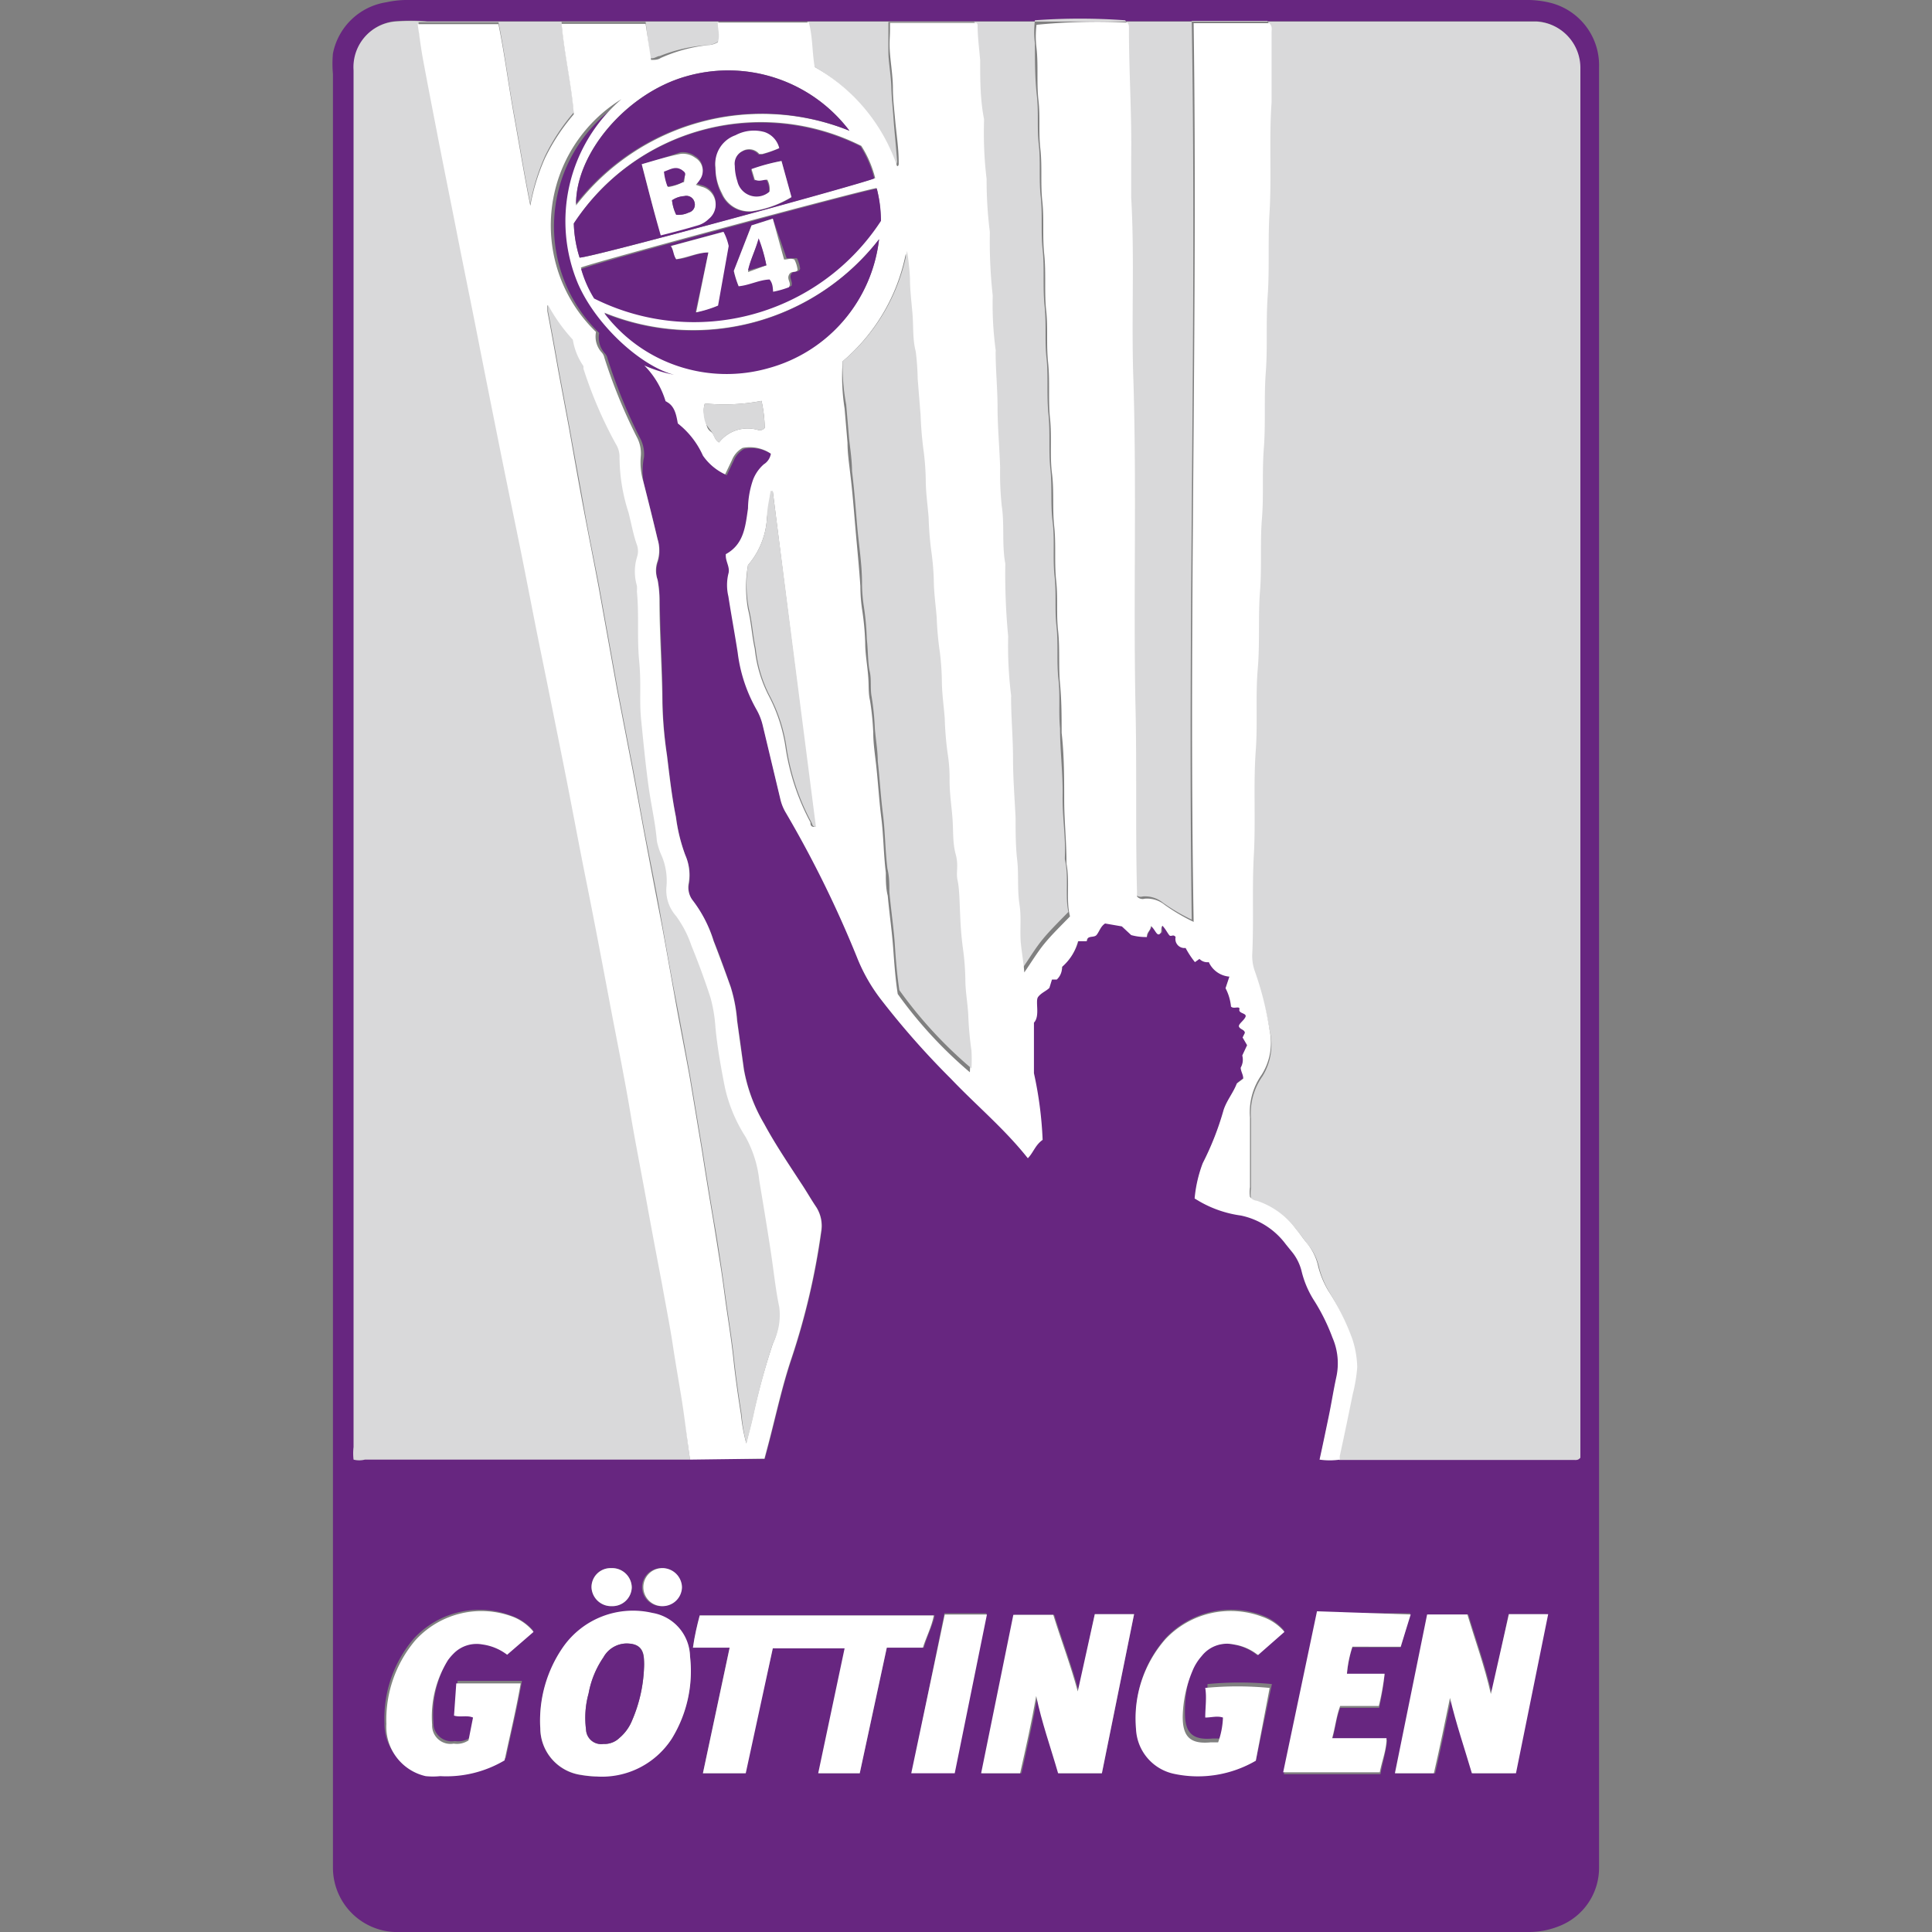 <?xml version="1.0" encoding="iso-8859-1"?>
<svg xmlns="http://www.w3.org/2000/svg" width="60" height="60" viewBox="0 0 60 60"><rect x="0" y="0" width="60" height="60" fill="#808080" stroke="none"/><defs><style>.cls-1{fill:#672680;}.cls-2{fill:#d9d9da;}.cls-3{fill:#fff;}</style></defs><g id="Gottingen"><path class="cls-1" d="M49.66,30.09q0,14,0,27.91a1.94,1.94,0,0,1-1.22,1.81,2.52,2.52,0,0,1-1,.19H12.43a2,2,0,0,1-2.09-2c0-.12,0-.25,0-.37V2.3a3.44,3.44,0,0,1,0-.64A2,2,0,0,1,12,.07,3,3,0,0,1,12.7,0H47.37a3,3,0,0,1,.79.09,2,2,0,0,1,1.5,2ZM41.59,45.33h7.25c.07,0,.15,0,.22-.07V2.13A1.44,1.44,0,0,0,47.7.66l-.46,0h-34a6.43,6.43,0,0,0-1,0A1.42,1.42,0,0,0,11,2.18V44.92a1.67,1.67,0,0,0,0,.39.71.71,0,0,0,.35,0H23.75l.13-.49c.23-.88.42-1.77.71-2.63a22,22,0,0,0,.92-3.93,1.08,1.08,0,0,0-.15-.76c-.17-.25-.32-.52-.49-.77-.39-.6-.79-1.19-1.13-1.82a5.08,5.08,0,0,1-.63-1.69l-.21-1.51a4.75,4.75,0,0,0-.2-1.05c-.17-.48-.35-1-.53-1.43A4,4,0,0,0,21.53,28a.66.66,0,0,1-.13-.55,1.53,1.53,0,0,0-.11-.87A5.36,5.36,0,0,1,21,25.4c-.13-.64-.2-1.28-.28-1.93a12.65,12.65,0,0,1-.14-1.62c0-1.06-.07-2.12-.09-3.18a3.47,3.47,0,0,0-.06-.64.86.86,0,0,1,0-.57,1.16,1.16,0,0,0,0-.69c-.14-.59-.29-1.19-.44-1.78A2.11,2.11,0,0,1,20,14.2a1.07,1.07,0,0,0-.13-.61,16.53,16.53,0,0,1-1-2.45.35.35,0,0,0-.08-.16.73.73,0,0,1-.18-.64,4.6,4.6,0,0,1,.79-7.23A5,5,0,0,0,18,8.84c.63,1.45,2.31,2.84,3.36,2.88a4.1,4.1,0,0,1-1.3-.34,2.67,2.67,0,0,1,.66,1.11c.28.13.33.41.38.69a2.64,2.64,0,0,1,.78,1,1.7,1.7,0,0,0,.69.58l.21-.44a.76.76,0,0,1,.33-.38,1.16,1.16,0,0,1,.88.18.48.48,0,0,1-.22.33,1.22,1.22,0,0,0-.33.47,2.8,2.8,0,0,0-.16.9c-.08.54-.12,1.11-.69,1.42,0,0,0,0,0,.05,0,.19.14.37.08.56a1.51,1.51,0,0,0,0,.7c.09.58.2,1.17.29,1.75A4.75,4.75,0,0,0,23.49,22a1.87,1.87,0,0,1,.2.51l.54,2.26a1.46,1.46,0,0,0,.18.45,34.3,34.3,0,0,1,2.2,4.47A5.39,5.39,0,0,0,27.33,31a25.17,25.17,0,0,0,2.17,2.45c.79.83,1.67,1.56,2.39,2.47.17-.17.23-.41.46-.57a11.84,11.84,0,0,0-.27-2.07c0-.52,0-1,0-1.57.2-.21.08-.53.13-.8s.25-.18.35-.28l.08-.26h.15A.5.5,0,0,0,33,30a1.6,1.6,0,0,0,.5-.8c.1,0,.17.07.27,0,0-.19.22-.09.31-.2s.12-.26.26-.35l.52.09.29.27a1.69,1.69,0,0,0,.49.06c0-.14.14-.2.12-.34.12.08.13.24.27.25s0-.18.09-.26c.1.1.11.24.22.3s.12-.05.19.05a.28.28,0,0,0,.31.34,2.79,2.79,0,0,0,.29.44l.14-.1a.34.34,0,0,0,.29.1.77.77,0,0,0,.64.45l-.12.36a1.55,1.55,0,0,1,.17.57c.08.07.17,0,.26.09s.16.11.19.23-.18.18-.2.31.16.09.18.19l-.07.14.14.24-.15.32a.5.5,0,0,1-.05.38c0,.13.09.21.08.34l-.2.15c-.11.29-.31.52-.41.82a9,9,0,0,1-.65,1.65,4.11,4.11,0,0,0-.25,1.09l.15.09a3.53,3.53,0,0,0,1.29.44,2.33,2.33,0,0,1,1.39.89l.17.21a1.53,1.53,0,0,1,.32.62,3,3,0,0,0,.41.95,6.12,6.12,0,0,1,.55,1.12,2,2,0,0,1,.12,1.23c-.09.41-.15.83-.24,1.24s-.18.87-.28,1.32A2.22,2.22,0,0,0,41.59,45.33ZM26.7,55.07l.84-3.9h1.15c.1-.36.27-.68.34-1h-7.3c-.08.34-.16.67-.21,1h1.14l-.83,3.9h1.29L24,51.19h2.27l-.82,3.88ZM34,50.13l-.5,2.4c-.22-.82-.52-1.6-.76-2.38H31.51l-1,4.92h1.21c.18-.8.36-1.6.5-2.4.17.82.45,1.6.68,2.4h1.32l1-4.94Zm12.85,0-.52,2.48c-.2-.88-.49-1.67-.73-2.47H44.36l-1,4.93h1.21c.18-.78.34-1.56.5-2.34.19.8.45,1.56.68,2.34H47l1-4.94Zm-28.35,5A2.58,2.58,0,0,0,20.86,54a4,4,0,0,0,.57-2.52,1.4,1.4,0,0,0-1.17-1.35,2.65,2.65,0,0,0-2.78,1.07,4,4,0,0,0-.7,2.52A1.47,1.47,0,0,0,18,55.12,3.43,3.43,0,0,0,18.51,55.17Zm21.38-4.49a1.58,1.58,0,0,0-.67-.47,2.78,2.78,0,0,0-3,.69,3.73,3.73,0,0,0-.92,2.8,1.49,1.49,0,0,0,1.19,1.39A3.56,3.56,0,0,0,39,54.68l.5-2.38a10.51,10.51,0,0,0-2,0c0,.3-.08.61,0,.92.19,0,.37,0,.55,0a2.51,2.51,0,0,1-.15.77l-.23,0c-.62.06-.87-.16-.87-.79A3.84,3.84,0,0,1,37,51.9a1.61,1.61,0,0,1,.29-.47,1,1,0,0,1,1-.36,1.58,1.58,0,0,1,.75.33Zm-23.32,0a1.56,1.56,0,0,0-.67-.46,2.77,2.77,0,0,0-3.05.72,3.81,3.81,0,0,0-.9,2.6,1.57,1.57,0,0,0,1.32,1.58,2.28,2.28,0,0,0,.45,0,3.54,3.54,0,0,0,2-.49c.17-.8.36-1.58.5-2.39h-2l-.07,1c.2,0,.4,0,.59.06l-.14.71a.65.65,0,0,1-.46.1.57.57,0,0,1-.67-.59,3.32,3.32,0,0,1,.49-2,1.68,1.68,0,0,1,.18-.21,1,1,0,0,1,.89-.28,1.63,1.63,0,0,1,.77.32Zm27.24-.54H40.92l-1.05,5h3c.07-.37.17-.69.21-1.06H41.37c.1-.36.13-.69.25-1h1.21A8,8,0,0,0,43,52H41.83a3.68,3.68,0,0,1,.17-.84h1.5Zm-14.47,0-1,4.93h1.31l1-4.93ZM20.53,48.7a.59.59,0,1,0,0,1.18.6.6,0,0,0,.61-.59A.61.61,0,0,0,20.53,48.7ZM19,49.88a.6.6,0,0,0,.62-.58.61.61,0,0,0-.64-.6.59.59,0,0,0-.61.6A.61.61,0,0,0,19,49.88Z"/><path class="cls-2" d="M21.43,45.33H11.33a.71.71,0,0,1-.35,0,1.67,1.67,0,0,1,0-.39V2.18A1.42,1.42,0,0,1,12.26.67a6.43,6.43,0,0,1,1,0h34l.46,0a1.44,1.44,0,0,1,1.36,1.47V45.27c-.07.09-.15.07-.22.07H41.59a.48.48,0,0,1,0-.12c.14-.64.27-1.27.4-1.91a4.91,4.91,0,0,0,.14-.84,3,3,0,0,0-.15-.87,7.22,7.22,0,0,0-.69-1.46,2.85,2.85,0,0,1-.32-.76,1.71,1.71,0,0,0-.35-.73c-.12-.14-.22-.3-.34-.44a2.51,2.51,0,0,0-1.22-.88.3.3,0,0,1-.21-.12,1,1,0,0,1,0-.3c0-.72,0-1.45,0-2.17a2,2,0,0,1,.36-1.32A1.86,1.86,0,0,0,39.43,32a10,10,0,0,0-.51-1.88,1.42,1.42,0,0,1-.09-.57c0-1,0-2.06.05-3.09s0-2.16.06-3.24c.07-.83,0-1.67.06-2.51s0-1.61.07-2.41,0-1.51.06-2.26,0-1.47.06-2.2,0-1.57.06-2.35,0-1.59.06-2.39,0-1.75.06-2.63c.07-1.11,0-2.24.06-3.36,0-.72,0-1.45,0-2.17,0-.09,0-.19-.07-.29-.77,0-1.56,0-2.35,0,.16,9.32-.13,18.6,0,27.91a5.93,5.93,0,0,1-.9-.53.87.87,0,0,0-.62-.19.23.23,0,0,1-.24-.07s0-.1,0-.17c0-2,0-3.93-.05-5.9-.08-3.31,0-6.61-.06-9.92-.07-1.91,0-3.82-.07-5.72,0-.41,0-.82,0-1.23,0-1.32-.11-2.65-.07-4,0-.07,0-.15-.06-.2a19.22,19.22,0,0,0-2.8,0,2.9,2.9,0,0,0,0,.72c0,.54,0,1.08.06,1.62s0,1,.06,1.52,0,1.08.06,1.62,0,1.1.06,1.65,0,1.16.06,1.74,0,1.08.06,1.62,0,1.15.06,1.74,0,1.13.06,1.7,0,1.1.07,1.65,0,1.12.06,1.68,0,1,.06,1.56,0,1.09.06,1.64,0,1,.05,1.53c0,.69.09,1.38.08,2.08s.1,1.28.07,1.92v.06c.13.56,0,1.14.11,1.64-.29.3-.55.55-.79.84s-.42.6-.63.9c0-.29-.08-.56-.1-.84s0-.85-.05-1.28,0-.91-.07-1.37,0-.87-.05-1.31c0-.62-.08-1.24-.08-1.86s-.1-1.26-.06-1.89a.13.13,0,0,0,0-.06,12.47,12.47,0,0,1-.09-1.83,20.13,20.13,0,0,1-.09-2.2v-.06c-.13-.59,0-1.2-.11-1.79a9.48,9.48,0,0,1-.05-1.19c0-.62-.08-1.24-.08-1.86s-.1-1.16-.06-1.74a.13.13,0,0,0,0-.06,10.52,10.52,0,0,1-.09-1.68,15.34,15.34,0,0,1-.09-1.92V7.17a12.89,12.89,0,0,1-.1-1.64,12.05,12.05,0,0,1-.08-1.8V3.67c-.09-.61-.08-1.22-.12-1.83,0-.36-.05-.73-.08-1.09,0,0,0,0-.06-.07-.87,0-1.76,0-2.66,0,0,.1,0,.15,0,.2,0,.25,0,.5,0,.76s.08.7.09,1.06.05.69.07,1,.08.87.11,1.31c0,0,0,.08-.05.12a5.61,5.61,0,0,0-2.56-3.08c-.08-.47-.06-.93-.18-1.38H22.31c0,.21.09.41,0,.61A.58.58,0,0,1,22,1.4a4.87,4.87,0,0,0-1.51.34c-.09,0-.18.1-.3.06L20.05.68c-.88,0-1.73,0-2.61,0,.09,1,.31,1.9.38,2.81a6.3,6.3,0,0,0-.89,1.35,6.43,6.43,0,0,0-.46,1.49c-.19-.94-.34-1.88-.51-2.81s-.29-1.9-.48-2.83H13c0,.37.09.71.15,1.05.13.71.27,1.43.41,2.15.21,1.09.43,2.19.65,3.28s.42,2.13.64,3.2.42,2.15.64,3.22.43,2.09.64,3.14.47,2.34.7,3.52.48,2.35.71,3.52.46,2.39.7,3.59.49,2.48.72,3.73.48,2.43.68,3.65c.15.87.32,1.74.48,2.61s.31,1.67.47,2.51c.11.62.24,1.23.33,1.86s.17,1.06.26,1.59S21.33,44.66,21.43,45.33Z"/><path class="cls-3" d="M21.43,45.33c-.1-.67-.17-1.34-.28-2s-.18-1.06-.26-1.59-.22-1.24-.33-1.86c-.16-.84-.32-1.68-.47-2.51s-.33-1.74-.48-2.61c-.2-1.22-.45-2.43-.68-3.65s-.47-2.49-.72-3.73-.46-2.39-.7-3.59-.47-2.35-.71-3.52-.46-2.35-.7-3.52-.43-2.09-.64-3.14-.43-2.15-.64-3.22-.43-2.13-.64-3.2S13.74,5,13.53,3.9c-.14-.72-.28-1.44-.41-2.15-.06-.34-.1-.68-.15-1h2.51c.19.93.31,1.89.48,2.83s.32,1.87.51,2.81a6.43,6.43,0,0,1,.46-1.49,6.3,6.3,0,0,1,.89-1.35c-.07-.91-.29-1.83-.38-2.81.88,0,1.73,0,2.61,0l.17,1.12c.12,0,.21,0,.3-.06A4.87,4.87,0,0,1,22,1.4a.58.58,0,0,0,.29-.09c.08-.2,0-.4,0-.61h2.83c.12.45.1.91.18,1.38a5.61,5.61,0,0,1,2.56,3.08c.06,0,.05-.08.05-.12,0-.44-.07-.87-.11-1.31s-.07-.68-.07-1-.06-.71-.09-1.06,0-.51,0-.76c0-.05,0-.1,0-.2.9,0,1.79,0,2.66,0,0,0,.06,0,.06.07,0,.36.05.73.08,1.09,0,.61,0,1.22.12,1.83v.06a12.05,12.05,0,0,0,.08,1.8,12.89,12.89,0,0,0,.1,1.64v.06a15.34,15.34,0,0,0,.09,1.92,10.52,10.52,0,0,0,.09,1.68.13.13,0,0,1,0,.06c0,.58.06,1.16.06,1.74s.06,1.24.08,1.86a9.48,9.48,0,0,0,.05,1.19c.09.59,0,1.2.11,1.79v.06a20.13,20.13,0,0,0,.09,2.2,12.47,12.47,0,0,0,.09,1.83.13.13,0,0,1,0,.06c0,.63.06,1.26.06,1.89s.05,1.24.08,1.86c0,.44,0,.88.05,1.31s0,.92.07,1.37,0,.86.05,1.28.08.55.1.84c.21-.3.4-.62.63-.9s.5-.54.79-.84c-.13-.5,0-1.08-.11-1.64v-.06c0-.64-.07-1.28-.07-1.92s0-1.39-.08-2.08c0-.51,0-1-.05-1.53s0-1.1-.06-1.64,0-1-.06-1.56,0-1.12-.06-1.68,0-1.1-.07-1.65,0-1.14-.06-1.7,0-1.17-.06-1.74,0-1.09-.06-1.62,0-1.17-.06-1.74,0-1.1-.06-1.65,0-1.08-.06-1.62,0-1-.06-1.52,0-1.08-.06-1.62a2.9,2.9,0,0,1,0-.72A19.22,19.22,0,0,1,35,.7c.07.05.06.13.06.2,0,1.32.09,2.65.07,4,0,.41,0,.82,0,1.23.11,1.9,0,3.81.07,5.72.1,3.31,0,6.61.06,9.92.05,2,0,3.94.05,5.9,0,.07,0,.13,0,.17a.23.23,0,0,0,.24.07.87.87,0,0,1,.62.19,5.93,5.93,0,0,0,.9.53c-.16-9.31.13-18.59,0-27.91.79,0,1.58,0,2.35,0,.1.1.07.2.07.29,0,.72,0,1.45,0,2.17-.08,1.12,0,2.25-.06,3.36-.06.88,0,1.76-.06,2.63s0,1.6-.06,2.39,0,1.57-.06,2.35,0,1.47-.06,2.2,0,1.51-.06,2.26,0,1.61-.07,2.41,0,1.68-.06,2.51c-.08,1.08,0,2.16-.06,3.24s0,2.06-.05,3.09a1.42,1.42,0,0,0,.09.57A10,10,0,0,1,39.43,32a1.86,1.86,0,0,1-.25,1.38,2,2,0,0,0-.36,1.32c0,.72,0,1.45,0,2.17a1,1,0,0,0,0,.3.3.3,0,0,0,.21.12,2.51,2.51,0,0,1,1.22.88c.12.14.22.3.34.44a1.71,1.71,0,0,1,.35.73,2.85,2.85,0,0,0,.32.76A7.22,7.22,0,0,1,42,41.59a3,3,0,0,1,.15.87,4.91,4.91,0,0,1-.14.84c-.13.64-.26,1.27-.4,1.91a.48.48,0,0,0,0,.12,2.22,2.22,0,0,1-.63,0c.1-.45.19-.89.28-1.32s.15-.83.24-1.24a2,2,0,0,0-.12-1.23,6.12,6.12,0,0,0-.55-1.12,3,3,0,0,1-.41-.95,1.53,1.53,0,0,0-.32-.62l-.17-.21a2.33,2.33,0,0,0-1.39-.89,3.53,3.53,0,0,1-1.29-.44l-.15-.09a4.11,4.11,0,0,1,.25-1.09A9,9,0,0,0,38,34.47c.1-.3.3-.53.41-.82l.2-.15c0-.13-.07-.21-.08-.34a.5.5,0,0,0,.05-.38l.15-.32-.14-.24.07-.14c0-.1-.14-.11-.18-.19s.15-.19.2-.31-.22-.1-.19-.23-.18,0-.26-.09a1.55,1.55,0,0,0-.17-.57l.12-.36a.77.77,0,0,1-.64-.45.34.34,0,0,1-.29-.1l-.14.1a2.79,2.79,0,0,1-.29-.44.28.28,0,0,1-.31-.34c-.07-.1-.14,0-.19-.05s-.12-.2-.22-.3c-.07.08,0,.2-.09.26s-.15-.17-.27-.25c0,.14-.14.2-.12.34a1.69,1.69,0,0,1-.49-.06l-.29-.27-.52-.09c-.14.09-.18.24-.26.35s-.3,0-.31.2c-.1,0-.17,0-.27,0a1.6,1.6,0,0,1-.5.8.5.5,0,0,1-.16.39h-.15l-.08.26c-.1.1-.25.15-.35.28s.07.59-.13.8c0,.54,0,1,0,1.57a11.84,11.84,0,0,1,.27,2.07c-.23.16-.29.4-.46.57-.72-.91-1.6-1.64-2.39-2.47A25.17,25.17,0,0,1,27.33,31a5.39,5.39,0,0,1-.72-1.28,34.3,34.3,0,0,0-2.2-4.47,1.46,1.46,0,0,1-.18-.45l-.54-2.26a1.87,1.87,0,0,0-.2-.51,4.75,4.75,0,0,1-.58-1.76c-.09-.58-.2-1.17-.29-1.75a1.51,1.51,0,0,1,0-.7c.06-.19-.08-.37-.08-.56,0,0,0-.05,0-.05.57-.31.61-.88.69-1.42a2.8,2.8,0,0,1,.16-.9,1.22,1.22,0,0,1,.33-.47.48.48,0,0,0,.22-.33,1.16,1.16,0,0,0-.88-.18.76.76,0,0,0-.33.38l-.21.44a1.7,1.7,0,0,1-.69-.58,2.64,2.64,0,0,0-.78-1c-.05-.28-.1-.56-.38-.69a2.67,2.67,0,0,0-.66-1.11,4.1,4.1,0,0,0,1.3.34c-1.05,0-2.73-1.43-3.36-2.88a5,5,0,0,1,1.35-5.73,4.6,4.6,0,0,0-.79,7.23.73.73,0,0,0,.18.64.35.35,0,0,1,.08.16,16.53,16.53,0,0,0,1,2.45,1.07,1.07,0,0,1,.13.61,2.11,2.11,0,0,0,.08.79c.15.59.3,1.19.44,1.78a1.16,1.16,0,0,1,0,.69.86.86,0,0,0,0,.57,3.47,3.47,0,0,1,.06.64c0,1.06.08,2.12.09,3.18a12.65,12.65,0,0,0,.14,1.62c.08.65.15,1.29.28,1.93a5.36,5.36,0,0,0,.29,1.18,1.53,1.53,0,0,1,.11.87.66.66,0,0,0,.13.55,4,4,0,0,1,.64,1.25c.18.47.36.95.53,1.43a4.75,4.75,0,0,1,.2,1.05l.21,1.51a5.08,5.08,0,0,0,.63,1.69c.34.63.74,1.22,1.13,1.82.17.25.32.52.49.77a1.08,1.08,0,0,1,.15.76,22,22,0,0,1-.92,3.93c-.29.86-.48,1.75-.71,2.63l-.13.49Zm4.74-34.11a6.46,6.46,0,0,0,.06,1.47l.09,1.06c0,.32.05.65.09,1,.07.57.11,1.13.16,1.7s.11,1.17.15,1.76a4.87,4.87,0,0,0,.06.76,8.44,8.44,0,0,1,.09,1c0,.32.06.65.09,1s0,.53.06.79a8.47,8.47,0,0,1,.1,1c0,.32.05.65.09,1,.06.54.09,1.09.16,1.64s.07,1.13.14,1.7c0,.24,0,.48.06.72.05.55.13,1.09.17,1.64s.07.95.14,1.41a13.44,13.44,0,0,0,2.24,2.43,5,5,0,0,0,0-.55,10.59,10.59,0,0,1-.1-1.12c0-.36-.06-.73-.09-1.09a7.91,7.91,0,0,0-.06-.85,10.77,10.77,0,0,1-.1-1.13c0-.36-.06-.73-.08-1.09s0-.55-.06-.82-.06-.75-.1-1.12-.07-.77-.09-1.16a4.86,4.86,0,0,0-.06-.85,10,10,0,0,1-.09-1.09c0-.39-.07-.79-.09-1.19a8.09,8.09,0,0,0-.06-.85,10,10,0,0,1-.1-1.09c0-.39-.07-.79-.09-1.18a8.1,8.1,0,0,0-.06-.86,9.81,9.81,0,0,1-.09-1.09c0-.39-.07-.79-.09-1.18a7.91,7.91,0,0,0-.06-.85,11.35,11.35,0,0,1-.1-1.16l-.09-1.12a8.09,8.09,0,0,0-.06-.85c-.07-.38-.06-.77-.1-1.15s-.06-.75-.08-1.13a8.17,8.17,0,0,0-.09-.85A5.88,5.88,0,0,1,26.17,11.22Zm-3,33.62c.08-.32.15-.58.21-.85A22.38,22.38,0,0,1,24,41.73a1.94,1.94,0,0,0,.16-1.12c-.12-.58-.18-1.18-.27-1.77s-.23-1.44-.35-2.16a3.55,3.55,0,0,0-.43-1.36,4.74,4.74,0,0,1-.64-1.54c-.12-.61-.23-1.22-.29-1.84a4.65,4.65,0,0,0-.15-.92c-.18-.56-.38-1.1-.6-1.64a3.37,3.37,0,0,0-.48-.92,1.2,1.2,0,0,1-.29-.93,2,2,0,0,0-.15-.93,2.06,2.06,0,0,1-.15-.46c0-.6-.19-1.19-.27-1.78s-.16-1.33-.22-2,0-1.2-.06-1.81,0-1.44-.07-2.16a1.13,1.13,0,0,0,0-.18,1.55,1.55,0,0,1,0-.88.59.59,0,0,0,0-.39c-.11-.33-.17-.68-.26-1a5.66,5.66,0,0,1-.28-1.74.75.75,0,0,0-.12-.4,13.26,13.26,0,0,1-1-2.33l0-.08a2,2,0,0,1-.33-.82A5.33,5.33,0,0,1,17,9.47c0,.12,0,.16,0,.2.12.62.23,1.24.34,1.86l.33,1.76c.15.85.3,1.7.46,2.55s.31,1.59.46,2.39l.57,3.17.48,2.48c.14.74.27,1.48.41,2.22s.29,1.53.44,2.3.31,1.7.46,2.54.31,1.64.46,2.46l.39,2.34c.11.72.23,1.44.35,2.16.08.48.16,1,.23,1.44s.13.95.2,1.42.15,1,.2,1.48.14,1.12.23,1.68A5.49,5.49,0,0,0,23.18,44.84Zm4.05-39c-.43.06-9,2.36-9.18,2.47a3.55,3.55,0,0,0,.4.91,6.93,6.93,0,0,0,8.91-2.41A4,4,0,0,0,27.23,5.86ZM17.82,6.94A3.86,3.86,0,0,0,18,8c.41,0,9-2.37,9.18-2.47a3.38,3.38,0,0,0-.43-1A6.94,6.94,0,0,0,17.82,6.94Zm9.48.49a7.31,7.31,0,0,1-8.53,2.28,4.76,4.76,0,0,0,5.11,1.7A4.7,4.7,0,0,0,27.3,7.43Zm-.92-3.37a4.72,4.72,0,0,0-5.1-1.68c-1.83.53-3.42,2.38-3.39,4A7.3,7.3,0,0,1,26.38,4.06ZM23.23,17.55a3.94,3.94,0,0,0,0,1.37c.1.4.12.82.21,1.23a4.12,4.12,0,0,0,.43,1.45,5,5,0,0,1,.53,1.64,7.18,7.18,0,0,0,.77,2.3c0,.06,0,.15.14.14L24,15.26h-.07c0,.26-.07.53-.11.8A2.46,2.46,0,0,1,23.23,17.55Zm-.9-3.81a1.13,1.13,0,0,1,1.2-.39.2.2,0,0,0,.22-.06,4.26,4.26,0,0,0-.1-.84,6.14,6.14,0,0,1-1.76.08c-.08.24,0,.46.05.66s.13.19.19.27S22.2,13.66,22.33,13.74Z"/><path class="cls-3" d="M26.7,55.07H25.41l.82-3.88H24l-.84,3.88H21.83l.83-3.9H21.52c.05-.37.13-.7.21-1H29c-.07.36-.24.68-.34,1H27.54Z"/><path class="cls-3" d="M34,50.13h1.22l-1,4.94H32.86c-.23-.8-.51-1.58-.68-2.4-.14.8-.32,1.6-.5,2.4H30.47l1-4.92h1.24c.24.78.54,1.56.76,2.38Z"/><path class="cls-3" d="M46.86,50.13h1.22l-1,4.94H45.71c-.23-.78-.49-1.54-.68-2.34-.16.78-.32,1.56-.5,2.34H43.32l1-4.93h1.25c.24.8.53,1.59.73,2.47Z"/><path class="cls-3" d="M18.51,55.17a3.43,3.43,0,0,1-.47-.05,1.47,1.47,0,0,1-1.26-1.44,4,4,0,0,1,.7-2.52,2.65,2.65,0,0,1,2.78-1.07,1.4,1.4,0,0,1,1.17,1.35A4,4,0,0,1,20.86,54,2.58,2.58,0,0,1,18.51,55.17ZM20,51.81a2.08,2.08,0,0,0,0-.25c0-.36-.17-.51-.54-.52a.83.83,0,0,0-.72.43,2.89,2.89,0,0,0-.46,1.12,2.82,2.82,0,0,0-.08,1.12.47.47,0,0,0,.54.45.67.67,0,0,0,.5-.19,1.39,1.39,0,0,0,.39-.54A4.55,4.55,0,0,0,20,51.81Z"/><path class="cls-3" d="M39.89,50.68l-.82.72a1.58,1.58,0,0,0-.75-.33,1,1,0,0,0-1,.36,1.61,1.61,0,0,0-.29.47,3.84,3.84,0,0,0-.3,1.42c0,.63.25.85.87.79l.23,0a2.51,2.51,0,0,0,.15-.77c-.18-.06-.36,0-.55,0,0-.31.05-.62,0-.92a10.51,10.51,0,0,1,2,0L39,54.68a3.56,3.56,0,0,1-2.53.41,1.49,1.49,0,0,1-1.19-1.39,3.73,3.73,0,0,1,.92-2.8,2.78,2.78,0,0,1,3-.69A1.58,1.58,0,0,1,39.89,50.68Z"/><path class="cls-3" d="M16.57,50.68l-.82.71a1.63,1.63,0,0,0-.77-.32,1,1,0,0,0-.89.28,1.68,1.68,0,0,0-.18.21,3.32,3.32,0,0,0-.49,2,.57.57,0,0,0,.67.59.65.65,0,0,0,.46-.1l.14-.71c-.19-.08-.39,0-.59-.06l.07-1h2c-.14.81-.33,1.59-.5,2.39a3.54,3.54,0,0,1-2,.49,2.28,2.28,0,0,1-.45,0A1.57,1.57,0,0,1,12,53.54a3.81,3.81,0,0,1,.9-2.6,2.77,2.77,0,0,1,3.05-.72A1.56,1.56,0,0,1,16.57,50.68Z"/><path class="cls-3" d="M43.81,50.14l-.31,1H42a3.68,3.68,0,0,0-.17.84H43a8,8,0,0,1-.18,1H41.62c-.12.32-.15.65-.25,1h1.69c0,.37-.14.69-.21,1.06h-3l1.05-5Z"/><path class="cls-3" d="M29.34,50.14h1.31l-1,4.93H28.3Z"/><path class="cls-3" d="M20.53,48.7a.61.61,0,0,1,.65.59.6.6,0,0,1-.61.59.59.59,0,1,1,0-1.18Z"/><path class="cls-3" d="M19,49.88a.61.61,0,0,1-.63-.58.59.59,0,0,1,.61-.6.61.61,0,0,1,.64.6A.6.6,0,0,1,19,49.88Z"/><path class="cls-2" d="M26.17,11.22a5.88,5.88,0,0,0,2-3.43,8.17,8.17,0,0,1,.09.85c0,.38.05.75.08,1.13s0,.77.1,1.15a8.09,8.09,0,0,1,.06.85l.09,1.12a11.35,11.35,0,0,0,.1,1.16,7.91,7.91,0,0,1,.06.85c0,.39.06.79.09,1.18a9.81,9.81,0,0,0,.09,1.09A8.1,8.1,0,0,1,29,18c0,.39.06.79.09,1.18a10,10,0,0,0,.1,1.09,8.09,8.09,0,0,1,.06.85c0,.4.06.8.09,1.19a10,10,0,0,0,.09,1.09,4.86,4.86,0,0,1,.06.85c0,.39.06.77.09,1.16s0,.75.1,1.12,0,.55.06.82.06.73.08,1.09a10.77,10.77,0,0,0,.1,1.13,7.91,7.91,0,0,1,.06.85c0,.36.07.73.09,1.09a10.59,10.59,0,0,0,.1,1.12,5,5,0,0,1,0,.55,13.44,13.44,0,0,1-2.24-2.43c-.07-.46-.11-.94-.14-1.41s-.12-1.09-.17-1.64c0-.24,0-.48-.06-.72-.07-.57-.07-1.14-.14-1.7s-.1-1.1-.16-1.64c0-.32-.06-.65-.09-1a8.47,8.47,0,0,0-.1-1c-.05-.26,0-.53-.06-.79s-.05-.65-.09-1a8.44,8.44,0,0,0-.09-1,4.87,4.87,0,0,1-.06-.76c0-.59-.1-1.17-.15-1.76s-.09-1.13-.16-1.7c0-.32-.05-.65-.09-1l-.09-1.06A6.46,6.46,0,0,1,26.17,11.22Z"/><path class="cls-2" d="M23.18,44.84a5.49,5.49,0,0,1-.15-.92c-.09-.56-.17-1.12-.23-1.68s-.13-1-.2-1.48-.13-.95-.2-1.42-.15-1-.23-1.44c-.12-.72-.24-1.44-.35-2.16l-.39-2.34c-.15-.82-.3-1.64-.46-2.46s-.31-1.69-.46-2.54-.29-1.53-.44-2.3-.27-1.48-.41-2.22l-.48-2.48-.57-3.17c-.15-.8-.32-1.59-.46-2.39s-.31-1.7-.46-2.55l-.33-1.76c-.11-.62-.22-1.24-.34-1.86,0,0,0-.08,0-.2a5.33,5.33,0,0,0,.77,1.08,2,2,0,0,0,.33.82l0,.08a13.26,13.26,0,0,0,1,2.33.75.75,0,0,1,.12.4,5.66,5.66,0,0,0,.28,1.74c.09.35.15.7.26,1a.59.59,0,0,1,0,.39,1.55,1.55,0,0,0,0,.88,1.13,1.13,0,0,1,0,.18c.07.72,0,1.44.07,2.16s0,1.21.06,1.81.13,1.33.22,2,.22,1.18.27,1.78a2.06,2.06,0,0,0,.15.46,2,2,0,0,1,.15.93,1.2,1.2,0,0,0,.29.93,3.37,3.37,0,0,1,.48.92c.22.54.42,1.08.6,1.64a4.65,4.65,0,0,1,.15.92c.06.62.17,1.23.29,1.84a4.74,4.74,0,0,0,.64,1.54,3.55,3.55,0,0,1,.43,1.36c.12.72.24,1.44.35,2.16s.15,1.19.27,1.77A1.94,1.94,0,0,1,24,41.73,22.38,22.38,0,0,0,23.39,44C23.33,44.26,23.26,44.52,23.18,44.84Z"/><path class="cls-1" d="M27.23,5.86a4,4,0,0,1,.13,1,6.93,6.93,0,0,1-8.91,2.41,3.55,3.55,0,0,1-.4-.91C18.27,8.22,26.8,5.92,27.23,5.86Zm-4.29,3c.33,0,.64-.2,1-.21.07.12.07.26.15.37a2.75,2.75,0,0,0,.49-.14c.05-.14-.09-.26,0-.38s.19,0,.27-.15a.91.91,0,0,0-.1-.33c-.12,0-.2,0-.32,0L24,6.79,23.34,7l-.55,1.43A3,3,0,0,0,22.94,8.89ZM21,8.05c.33,0,.65-.21,1-.21l-.4,1.86a3.64,3.64,0,0,0,.68-.21l.33-1.85a1.68,1.68,0,0,0-.16-.44l-1.63.44C20.94,7.78,20.93,7.92,21,8.05Z"/><path class="cls-1" d="M17.82,6.94a6.94,6.94,0,0,1,8.9-2.4,3.38,3.38,0,0,1,.43,1C27,5.65,18.38,8,18,8A3.86,3.86,0,0,1,17.82,6.94ZM19.93,5.1c.19.73.37,1.45.59,2.16.41-.1.78-.2,1.15-.31a.79.79,0,0,0,.34-.2.57.57,0,0,0-.22-1l-.18-.06a1.1,1.1,0,0,0,.14-.18.47.47,0,0,0-.16-.66.64.64,0,0,0-.46-.12C20.73,4.86,20.34,5,19.93,5.1Zm4.27-.5a.7.7,0,0,0-.46-.44,1.22,1.22,0,0,0-.9.1.94.94,0,0,0-.62,1,1.69,1.69,0,0,0,.2.8.92.92,0,0,0,.93.51,3.31,3.31,0,0,0,1.23-.44L24.27,5a6.08,6.08,0,0,0-.95.27l.1.33c.15,0,.25-.08.39,0a.6.6,0,0,1,.07.37.61.61,0,0,1-1-.32,1.61,1.61,0,0,1-.08-.48.44.44,0,0,1,.24-.46.41.41,0,0,1,.52.09s.06,0,.1,0A3.6,3.6,0,0,0,24.2,4.6Z"/><path class="cls-1" d="M27.3,7.43a4.7,4.7,0,0,1-3.42,4,4.76,4.76,0,0,1-5.11-1.7A7.31,7.31,0,0,0,27.3,7.43Z"/><path class="cls-1" d="M26.38,4.06a7.3,7.3,0,0,0-8.49,2.27c0-1.57,1.56-3.42,3.39-3.95A4.72,4.72,0,0,1,26.38,4.06Z"/><path class="cls-2" d="M23.23,17.55a2.46,2.46,0,0,0,.59-1.49c0-.27.07-.54.11-.8H24l1.34,10.42c-.11,0-.11-.08-.14-.14a7.18,7.18,0,0,1-.77-2.3,5,5,0,0,0-.53-1.64,4.12,4.12,0,0,1-.43-1.45c-.09-.41-.11-.83-.21-1.23A3.94,3.94,0,0,1,23.23,17.55Z"/><path class="cls-2" d="M22.33,13.74c-.13-.08-.15-.19-.2-.28s-.12-.16-.19-.27-.13-.42-.05-.66a6.14,6.14,0,0,0,1.76-.08,4.26,4.26,0,0,1,.1.84.2.2,0,0,1-.22.06A1.13,1.13,0,0,0,22.33,13.74Z"/><path class="cls-1" d="M20,51.81a4.55,4.55,0,0,1-.37,1.62,1.39,1.39,0,0,1-.39.54.67.67,0,0,1-.5.19.47.47,0,0,1-.54-.45,2.82,2.82,0,0,1,.08-1.12,2.89,2.89,0,0,1,.46-1.12.83.83,0,0,1,.72-.43c.37,0,.52.16.54.52A2.08,2.08,0,0,1,20,51.81Z"/><path class="cls-3" d="M22.94,8.89a3,3,0,0,1-.15-.48L23.34,7,24,6.79l.35,1.27c.12,0,.2-.05.32,0a.91.91,0,0,1,.1.33c-.08.1-.2,0-.27.15s.09.24,0,.38a2.75,2.75,0,0,1-.49.14C24,8.94,24,8.8,23.9,8.68,23.58,8.69,23.27,8.86,22.94,8.89Zm.86-.65a4.67,4.67,0,0,0-.24-.79c-.11.35-.26.62-.33,1Z"/><path class="cls-3" d="M21,8.05c-.09-.13-.08-.27-.16-.41l1.63-.44a1.68,1.68,0,0,1,.16.44l-.33,1.85a3.64,3.64,0,0,1-.68.21L22,7.84C21.67,7.84,21.35,8,21,8.05Z"/><path class="cls-3" d="M19.93,5.1c.41-.12.8-.24,1.2-.32a.64.64,0,0,1,.46.12.47.47,0,0,1,.16.66,1.1,1.1,0,0,1-.14.18l.18.06a.57.57,0,0,1,.22,1,.79.79,0,0,1-.34.2c-.37.11-.74.21-1.15.31C20.3,6.55,20.12,5.83,19.93,5.1ZM21,6.67a.75.75,0,0,0,.39-.07.25.25,0,0,0,.18-.31.26.26,0,0,0-.32-.2.75.75,0,0,0-.38.13A1.37,1.37,0,0,0,21,6.67Zm.24-1c.05-.24,0-.31-.06-.38s-.36,0-.54.06a1.72,1.72,0,0,0,.11.46A1.44,1.44,0,0,0,21.22,5.65Z"/><path class="cls-3" d="M24.2,4.6a3.6,3.6,0,0,1-.52.18s-.08,0-.1,0a.41.41,0,0,0-.52-.09.44.44,0,0,0-.24.46,1.61,1.61,0,0,0,.08.48.61.61,0,0,0,1,.32.6.6,0,0,0-.07-.37c-.14,0-.24.07-.39,0l-.1-.33A6.08,6.08,0,0,1,24.27,5l.31,1.12a3.31,3.31,0,0,1-1.23.44A.92.92,0,0,1,22.42,6a1.69,1.69,0,0,1-.2-.8.94.94,0,0,1,.62-1,1.22,1.22,0,0,1,.9-.1A.7.7,0,0,1,24.2,4.6Z"/><path class="cls-1" d="M23.8,8.24l-.57.16c.07-.33.22-.6.33-1A4.67,4.67,0,0,1,23.8,8.24Z"/><path class="cls-1" d="M21,6.67a1.37,1.37,0,0,1-.13-.45.75.75,0,0,1,.38-.13.26.26,0,0,1,.32.2.25.25,0,0,1-.18.31A.75.75,0,0,1,21,6.67Z"/><path class="cls-1" d="M21.22,5.65a1.44,1.44,0,0,1-.49.14,1.72,1.72,0,0,1-.11-.46c.18-.06.35-.18.54-.06S21.27,5.41,21.22,5.65Z"/></g></svg>